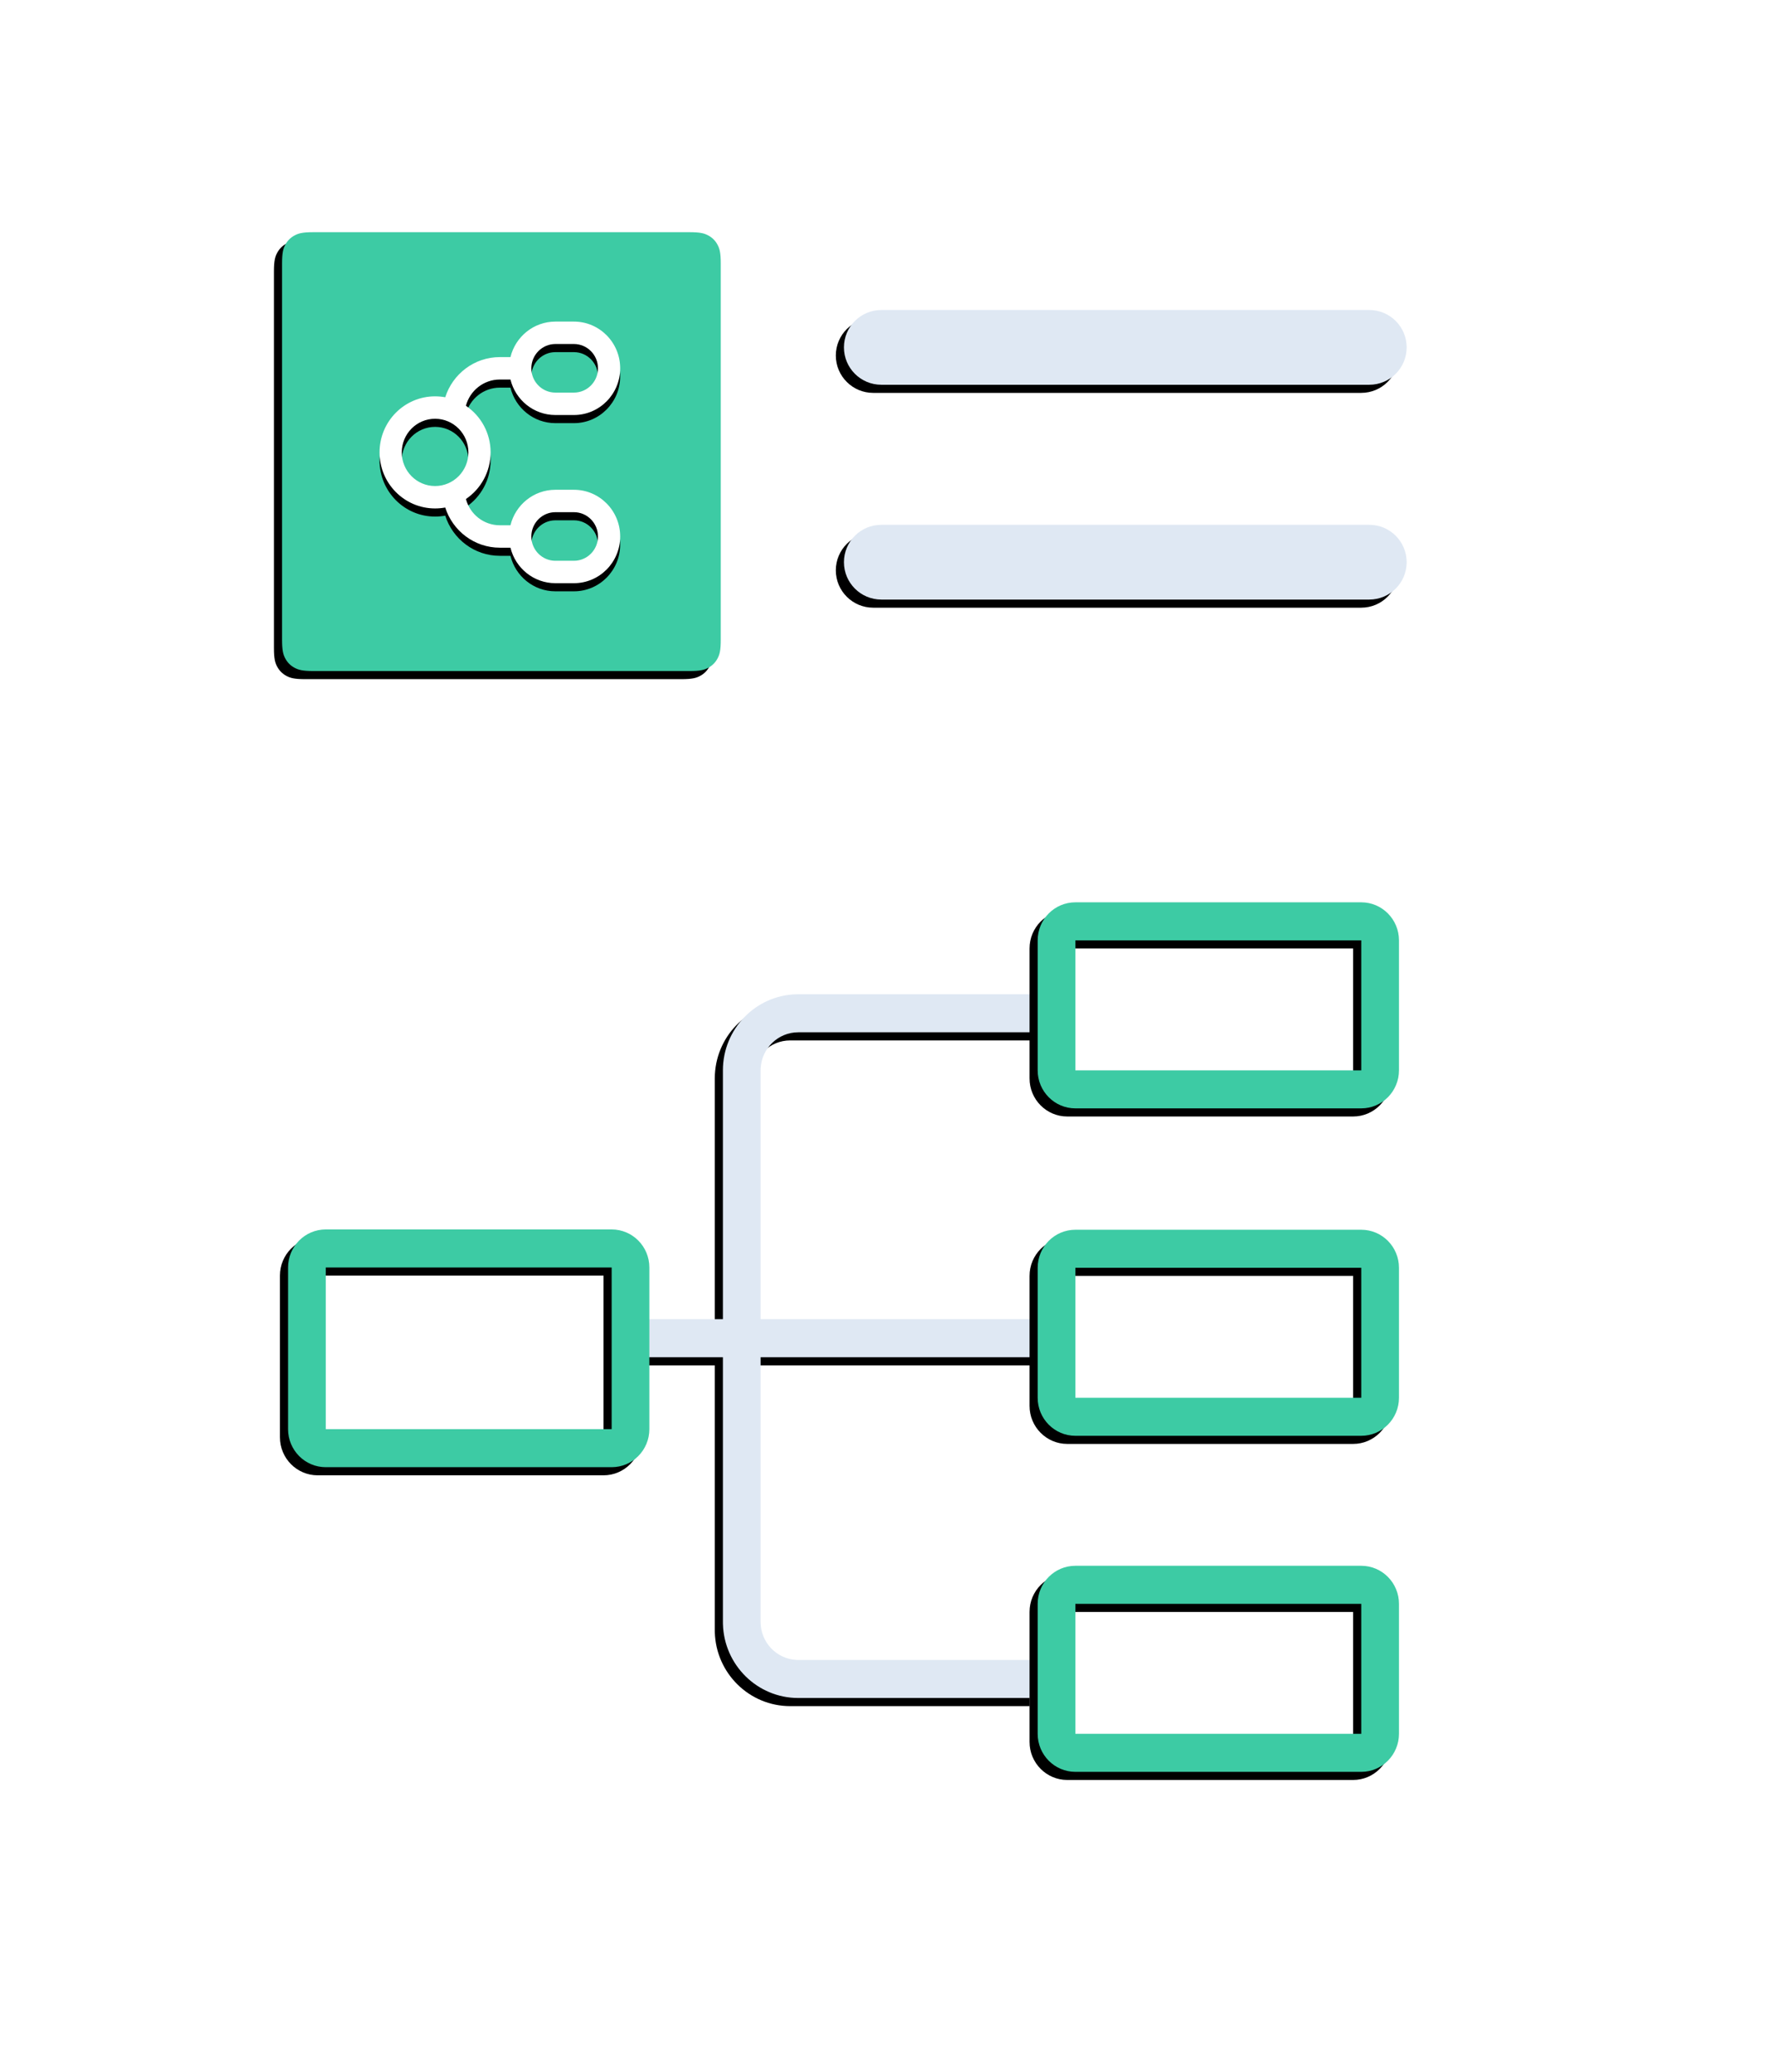 <svg xmlns="http://www.w3.org/2000/svg" xmlns:xlink="http://www.w3.org/1999/xlink" viewBox="0 0 218 255">
  <defs>
    <path id="思维导图-b" d="M93.626,199.588 C93.626,202.097 95.584,204.146 98.042,204.264 L98.267,204.269 L127.749,204.269 L127.749,208.95 L98.267,208.95 C93.233,208.95 89.135,204.907 88.99,199.864 L88.986,199.588 L88.986,167.015 L79.705,167.015 L79.705,162.334 L88.986,162.333 L88.986,131.711 C88.986,126.633 92.994,122.499 97.993,122.353 L98.267,122.349 L129.683,122.349 L129.683,127.03 L98.267,127.03 C95.78,127.03 93.749,129.004 93.632,131.484 L93.626,131.711 L93.626,162.333 L131.061,162.334 L131.061,167.015 L93.626,167.015 L93.626,199.588 Z"/>
    <filter id="思维导图-a" width="107.8%" height="104.6%" x="-5.8%" y="-1.2%" filterUnits="objectBoundingBox">
      <feOffset dx="-1" dy="1" in="SourceAlpha" result="shadowOffsetOuter1"/>
      <feGaussianBlur in="shadowOffsetOuter1" result="shadowBlurOuter1" stdDeviation=".5"/>
      <feColorMatrix in="shadowBlurOuter1" values="0 0 0 0 0.396   0 0 0 0 0.396   0 0 0 0 0.396  0 0 0 0.518 0"/>
    </filter>
    <path id="思维导图-d" d="M75.291,151.29 C77.854,151.29 79.932,153.385 79.932,155.971 L79.932,175.866 C79.932,178.451 77.854,180.547 75.291,180.547 L40.099,180.547 C37.536,180.547 35.459,178.451 35.459,175.866 L35.459,155.971 C35.459,153.385 37.536,151.29 40.099,151.29 L75.291,151.29 Z M75.291,155.971 L40.099,155.971 L40.099,175.866 L75.291,175.866 L75.291,155.971 Z"/>
    <filter id="思维导图-c" width="109%" height="113.7%" x="-6.7%" y="-3.4%" filterUnits="objectBoundingBox">
      <feOffset dx="-1" dy="1" in="SourceAlpha" result="shadowOffsetOuter1"/>
      <feGaussianBlur in="shadowOffsetOuter1" result="shadowBlurOuter1" stdDeviation=".5"/>
      <feColorMatrix in="shadowBlurOuter1" values="0 0 0 0 0.396   0 0 0 0 0.396   0 0 0 0 0.396  0 0 0 0.518 0"/>
    </filter>
    <path id="思维导图-f" d="M167.563,192.68 C170.126,192.68 172.204,194.775 172.204,197.361 L172.204,213.355 C172.204,215.94 170.126,218.036 167.563,218.036 L132.372,218.036 C129.809,218.036 127.731,215.94 127.731,213.355 L127.731,197.361 C127.731,194.775 129.809,192.68 132.372,192.68 L167.563,192.68 Z M167.563,197.361 L132.372,197.361 L132.372,213.355 L167.563,213.355 L167.563,197.361 Z M167.563,151.328 C170.126,151.328 172.204,153.423 172.204,156.009 L172.204,172.003 C172.204,174.588 170.126,176.684 167.563,176.684 L132.372,176.684 C129.809,176.684 127.731,174.588 127.731,172.003 L127.731,156.009 C127.731,153.423 129.809,151.328 132.372,151.328 L167.563,151.328 Z M167.563,156.009 L132.372,156.009 L132.372,172.003 L167.563,172.003 L167.563,156.009 Z M167.563,111.036 C170.126,111.036 172.204,113.132 172.204,115.717 L172.204,131.711 C172.204,134.296 170.126,136.392 167.563,136.392 L132.372,136.392 C129.809,136.392 127.731,134.296 127.731,131.711 L127.731,115.717 C127.731,113.132 129.809,111.036 132.372,111.036 L167.563,111.036 Z M167.563,115.717 L132.372,115.717 L132.372,131.711 L167.563,131.711 L167.563,115.717 Z"/>
    <filter id="思维导图-e" width="109%" height="103.7%" x="-6.7%" y="-.9%" filterUnits="objectBoundingBox">
      <feOffset dx="-1" dy="1" in="SourceAlpha" result="shadowOffsetOuter1"/>
      <feGaussianBlur in="shadowOffsetOuter1" result="shadowBlurOuter1" stdDeviation=".5"/>
      <feColorMatrix in="shadowBlurOuter1" values="0 0 0 0 0.396   0 0 0 0 0.396   0 0 0 0 0.396  0 0 0 0.518 0"/>
    </filter>
    <path id="思维导图-i" d="M3.846,-1.55376046e-16 L50.154,-2.09836195e-15 C51.491,1.21920872e-15 51.976,0.139 52.465,0.401 C52.954,0.662 53.338,1.046 53.599,1.535 C53.861,2.024 54,2.509 54,3.846 L54,50.154 C54,51.491 53.861,51.976 53.599,52.465 C53.338,52.954 52.954,53.338 52.465,53.599 C51.976,53.861 51.491,54 50.154,54 L3.846,54 C2.509,54 2.024,53.861 1.535,53.599 C1.046,53.338 0.662,52.954 0.401,52.465 C0.139,51.976 1.1514242e-15,51.491 -1.98169903e-15,50.154 L1.03584031e-16,3.846 C-6.01853049e-17,2.509 0.139,2.024 0.401,1.535 C0.662,1.046 1.046,0.662 1.535,0.401 C2.024,0.139 2.509,9.02779573e-17 3.846,-1.55376046e-16 Z"/>
    <filter id="思维导图-g" width="105.9%" height="105.9%" x="-4.8%" y="-1.1%" filterUnits="objectBoundingBox">
      <feGaussianBlur in="SourceGraphic" stdDeviation=".194"/>
    </filter>
    <filter id="思维导图-h" width="109.6%" height="109.6%" x="-6.6%" y="-2.9%" filterUnits="objectBoundingBox">
      <feOffset dx="-1" dy="1" in="SourceAlpha" result="shadowOffsetOuter1"/>
      <feGaussianBlur in="shadowOffsetOuter1" result="shadowBlurOuter1" stdDeviation=".5"/>
      <feColorMatrix in="shadowBlurOuter1" values="0 0 0 0 0   0 0 0 0 0   0 0 0 0 0  0 0 0 0.168 0"/>
    </filter>
    <path id="思维导图-k" d="M35.925,11 C39.071,11 41.621,13.574 41.621,16.749 C41.621,19.923 39.071,22.497 35.925,22.497 L33.646,22.497 C30.972,22.497 28.727,20.637 28.115,18.129 L26.81,18.128 C24.81,18.128 23.126,19.498 22.63,21.358 C24.464,22.596 25.671,24.704 25.671,27.096 C25.671,29.488 24.464,31.596 22.632,32.834 C23.126,34.694 24.81,36.064 26.81,36.064 L26.81,36.064 L28.115,36.063 C28.727,33.555 30.972,31.695 33.646,31.695 L35.925,31.695 C39.071,31.695 41.621,34.269 41.621,37.444 C41.621,40.618 39.071,43.192 35.925,43.192 L33.646,43.192 C30.972,43.192 28.727,41.332 28.115,38.824 L26.81,38.823 C23.664,38.823 20.999,36.747 20.085,33.879 C19.68,33.955 19.263,33.994 18.836,33.994 C15.06,33.994 12,30.906 12,27.096 C12,23.286 15.06,20.198 18.836,20.198 C19.263,20.198 19.68,20.237 20.086,20.313 C20.999,17.445 23.664,15.369 26.81,15.369 L26.81,15.369 L28.115,15.368 C28.728,12.86 30.972,11 33.646,11 L35.925,11 Z M35.925,34.454 L33.646,34.454 C32.01,34.454 30.684,35.793 30.684,37.444 C30.684,39.094 32.01,40.433 33.646,40.433 L35.925,40.433 C37.561,40.433 38.887,39.094 38.887,37.444 C38.887,35.793 37.561,34.454 35.925,34.454 Z M18.836,22.957 C16.57,22.957 14.734,24.81 14.734,27.096 C14.734,29.382 16.57,31.235 18.836,31.235 C21.101,31.235 22.937,29.382 22.937,27.096 C22.937,24.81 21.101,22.957 18.836,22.957 Z M35.925,13.759 L33.646,13.759 C32.01,13.759 30.684,15.098 30.684,16.749 C30.684,18.4 32.01,19.738 33.646,19.738 L35.925,19.738 C37.561,19.738 38.887,18.4 38.887,16.749 C38.887,15.098 37.561,13.759 35.925,13.759 Z"/>
    <filter id="思维导图-j" width="113.5%" height="112.4%" x="-6.8%" y="-3.1%" filterUnits="objectBoundingBox">
      <feOffset dy="1" in="SourceAlpha" result="shadowOffsetOuter1"/>
      <feGaussianBlur in="shadowOffsetOuter1" result="shadowBlurOuter1" stdDeviation=".5"/>
      <feColorMatrix in="shadowBlurOuter1" values="0 0 0 0 0.168   0 0 0 0 0.6   0 0 0 0 0.482  0 0 0 0.915 0"/>
    </filter>
    <path id="思维导图-m" d="M168.554,64.582 C171.093,64.582 173.152,66.641 173.152,69.181 C173.152,71.721 171.093,73.78 168.554,73.78 L108.484,73.78 C105.944,73.78 103.885,71.721 103.885,69.181 C103.885,66.641 105.944,64.582 108.484,64.582 L168.554,64.582 Z M168.554,38.149 C171.093,38.149 173.152,40.208 173.152,42.748 C173.152,45.288 171.093,47.347 168.554,47.347 L108.484,47.347 C105.944,47.347 103.885,45.288 103.885,42.748 C103.885,40.208 105.944,38.149 108.484,38.149 L168.554,38.149 Z"/>
    <filter id="思维导图-l" width="105.8%" height="111.2%" x="-4.3%" y="-2.8%" filterUnits="objectBoundingBox">
      <feOffset dx="-1" dy="1" in="SourceAlpha" result="shadowOffsetOuter1"/>
      <feGaussianBlur in="shadowOffsetOuter1" result="shadowBlurOuter1" stdDeviation=".5"/>
      <feColorMatrix in="shadowBlurOuter1" values="0 0 0 0 0.396   0 0 0 0 0.396   0 0 0 0 0.396  0 0 0 0.518 0"/>
    </filter>
  </defs>
  <g fill="none" fill-rule="evenodd">
    <rect width="218" height="255" fill="#FFF" rx="4"/>
    <use fill="#000" filter="url(#思维导图-a)" xlink:href="#思维导图-b"/>
    <use fill="#DFE8F3" xlink:href="#思维导图-b"/>
    <use fill="#000" filter="url(#思维导图-c)" xlink:href="#思维导图-d"/>
    <use fill="#3DCBA4" xlink:href="#思维导图-d"/>
    <use fill="#000" filter="url(#思维导图-e)" xlink:href="#思维导图-f"/>
    <use fill="#3DCBA4" xlink:href="#思维导图-f"/>
    <g fill-rule="nonzero" transform="translate(34.72 28.574)">
      <g filter="url(#思维导图-g)">
        <use fill="#000" filter="url(#思维导图-h)" xlink:href="#思维导图-i"/>
        <use fill="#3DCBA4" xlink:href="#思维导图-i"/>
      </g>
      <use fill="#000" filter="url(#思维导图-j)" xlink:href="#思维导图-k"/>
      <use fill="#FFF" xlink:href="#思维导图-k"/>
    </g>
    <use fill="#000" filter="url(#思维导图-l)" xlink:href="#思维导图-m"/>
    <use fill="#DFE8F3" xlink:href="#思维导图-m"/>
  </g>
</svg>
